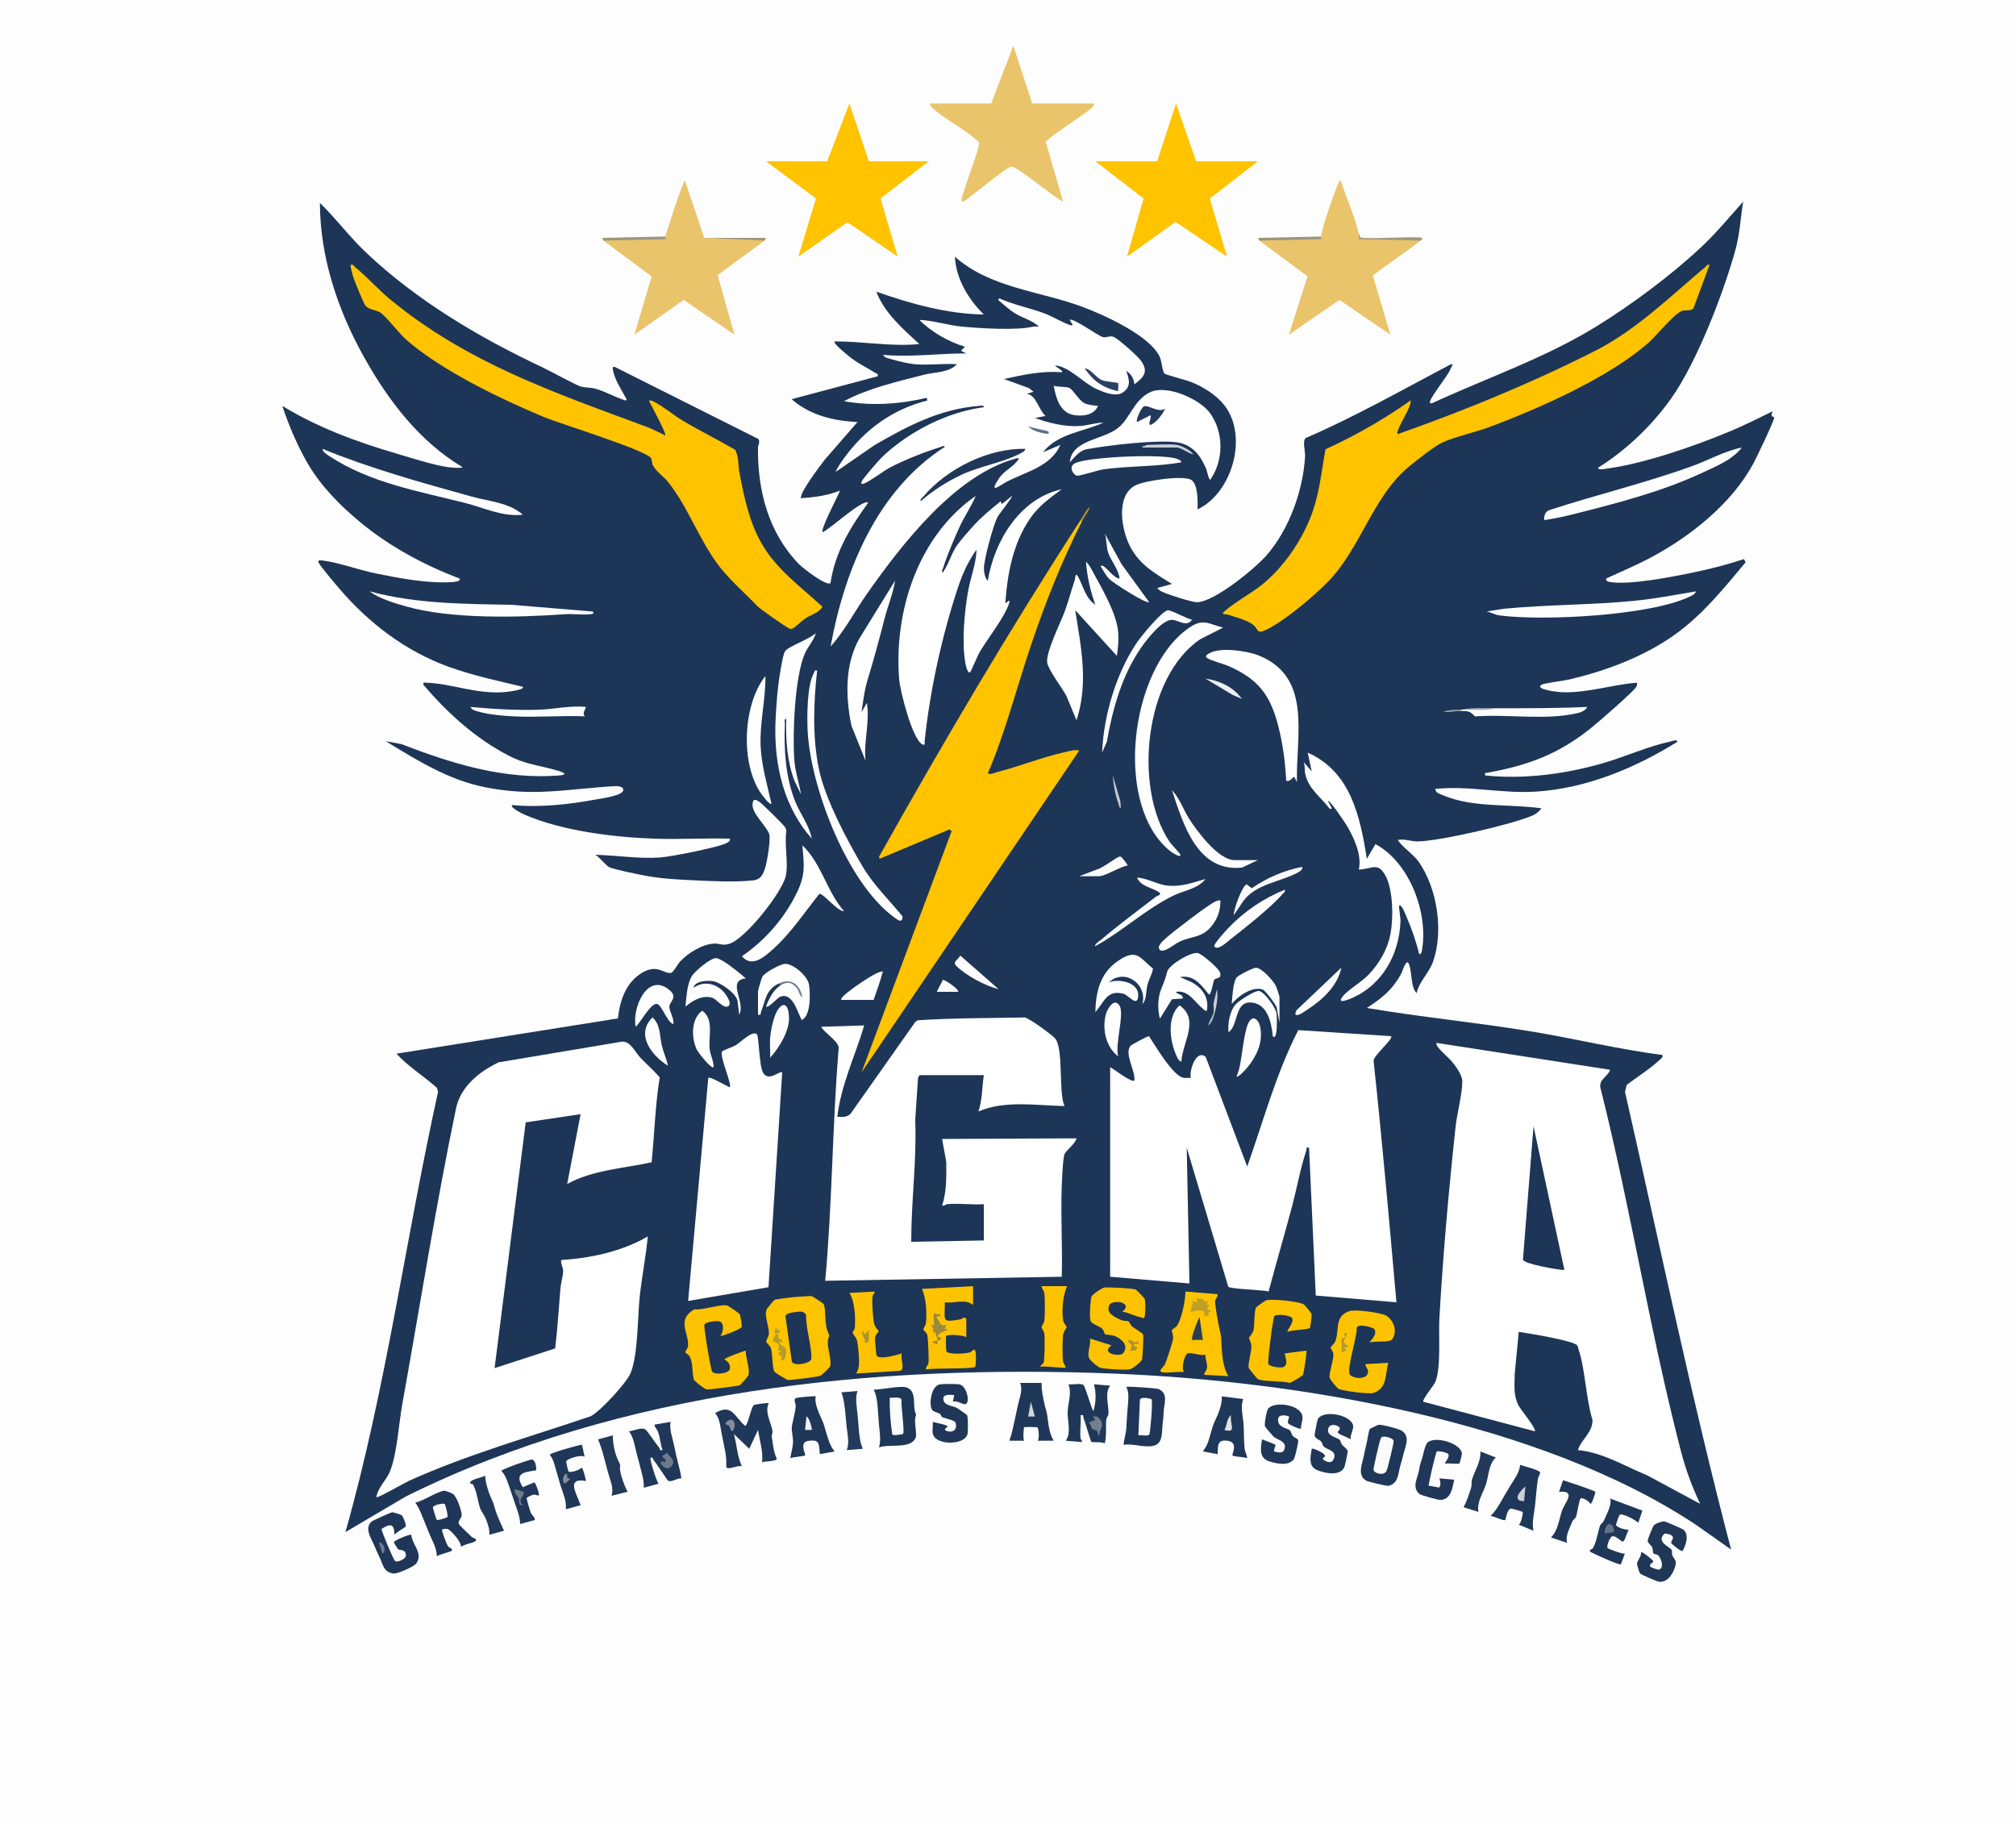 <?xml version="1.0" encoding="UTF-8"?>
<svg data-bbox="0 0 3000 2714" viewBox="0 0 3000 2714" xmlns="http://www.w3.org/2000/svg" data-type="ugc">
    <g>
        <path fill="#fdfdfd" d="M3000 0v2714H0V0z"/>
        <path d="M2378.02 696.03c.56 4.07 9.76 1.77 12.43 1.42 55.42-7.27 129.5-32.99 181.49-54.51 22.54-9.33 44.21-20.21 66.06-30.92-4.82 9.04 1.93 7.84 2.15 9.16.64 3.89-26.71 60.83-31.1 68.87-32.94 60.51-94.7 109.26-155 141-20.93 11.02-42.64 19.99-64.04 29.98-.69 3.05 2.37 4.49 5.01 4.96 29.67 5.29 95.99-8.02 127.37-14.6 24.56-5.15 48.89-11.41 72.68-19.36l2.64 4.67c-32.68 39.13-65.01 79.36-107.07 108.93-45.38 31.91-100.75 52.6-154.61 65.39-7.8 1.85-38.56 5.7-42.05 7.95-11.13 7.17 25.04 10.9 28.95 11.11 37.04 1.97 76.45-11.41 113.07-14.07.27 2.22.07 3.96-.99 5.99-3.61 6.87-58.14 54.03-68.05 61.95-48.53 38.79-93.09 54.96-153.91 66.12-3.28.6-3.46-1.33-3.04 3.92 57.83 6.06 119.12-2.02 174.89-18.1 33.92-9.78 66.69-25 101.43-32.57 2.14-.47 9.7-3.53 9.67.66-63.04 39.22-135.75 69.44-210.9 74.11-50.01 3.11-99.42-9.22-149.07-4.07-.5 5.78 7.24 7.71 11.48 9.51 45.34 19.18 98.83 12.38 146.51 19.48-4.18 4.66-7.48 8.02-13.4 10.6-30.59 13.31-139.07 38.34-171.59 38.58-8.57.06-19.44-4.28-29-2.15 7.83 11.72 22.99 20.99 30.87 32.11 27.83 39.23 37.75 104.03 21.5 149.25-6.02 16.75-20.47 29.21-24.4 46.62-9.54-10.61-6.09-30.8-11.48-43.5-3.93-9.26-9.45 11.21-11.74 15.26-13.78 24.39-27.79 35.05-50.75 50.23 80.43 13.65 161.91 21.47 242.42 34.6 66.08 10.78 131.13 26.88 197.58 35.43.67 3.92-2.62 5.69-5.05 7.93-14.68 13.53-32.55 24.45-48.33 36.63l-2.51 10.15c51.7 227.3 98.81 455.81 157.89 681.25l-52.18-36.8c-232.36-154.15-591.68-214.3-866.91-225.09-354.93-13.92-731.37 23.38-1052.96 182.87l-89.95 53.03c60.83-214.89 89.7-437.41 137.9-655.28l-1.75-5.83c-19.49-17.55-42.64-31.41-60.16-50.85l329.55-52.47c2.74-26.77 12.02-54.12 36.64-68.36 22.66-13.1 32.8 2.99 42.44.55 3.54-.9 9.8-12.94 13.33-16.78 11.85-12.87 33.59-26.22 51.27-26.74 8.26-.25 11.52 3.6 22.22.22 24.08-7.6 78.08-76.3 83.69-100.29 4.49-19.2-2.15-46.91.96-67.24.26-2.42-.87-4.05-2-6.01-2.1-3.66-33.9-34.92-38.24-37.75-5.97-3.9-9.49-4.92-10.05 3.86-.87 13.55 19.98 31.48 24.62 43.56 2.89 7.52-2.76 40.24-5.4 49.49-2.91 10.19-6.38 18.66-17.99 20.01-26.3 3.06-63.34 1.2-89.96-.13-25.39-1.27-45.81-2.18-71.15-6.85-9.03-1.66-47.89-9.59-53.41-12.59-4.9-2.66-14.45-14.77-20.52-18.46 32.26.9 64.61 6.26 96.98 3.96 14.93-1.06 89.95-15.49 99.74-22.26 2.37-1.64 3.98-2.34 3.27-5.71-36.93-1.01-74.14 1.29-111.07.07-60.8-2-137.98-11.42-194.27-35.73-2.14-.92-22.61-10.9-18.63-14.34 41.57 3.96 85.38-.93 126.41-8.59 6.85-1.28 40.32-5.57 39.08-14.44-.77-5.48-10.2-5.24-14.45-4.99-70.8 4.17-118.17 16.05-191.5 1.46-54.18-10.77-101.2-40.18-147.54-68.46l23.59 4.41c74.89 29.03 151.74 52.81 233.49 46.69 12.23-.92 10.8-3.54.55-6.73-27.48-8.55-47.59-8.81-74.98-23.02-49.22-25.53-91.04-63.45-126.64-105.37-.83-4.35 1.93-3.06 4.93-2.95 37.52 1.35 72.35 16.77 114.13 14.06 2.7-.18 32.69-3.2 28.91-8.06-37.23-8.83-74.99-16.89-111.03-29.99-63.67-23.15-118.22-64.91-161.99-116.01-5.41-6.31-28.98-33.96-30.95-39.06-1.7-4.42 4.14-3.03 6.72-2.72 23.26 2.84 54.1 14.18 78.84 19.17 35.48 7.15 79.5 15.65 115.43 12.6 1.56-.13 11.01-1.08 8.97-4.99-52.79-20.24-103.18-47.05-146.93-83.08-30.37-25-59.59-54.42-79.39-88.61-15.48-26.73-27.82-56.1-37.64-85.34 52.57 32.25 110.93 53.63 169.99 70.99 22.64 6.66 53.21 16.6 75.89 20.11 2.9.45 22.02 2.35 22.12-.1-64.11-38.25-110.45-99.28-146.37-163.66-39.14-70.16-65.33-148.07-65.64-229.34 24.2 23.47 44.39 50.86 68.93 74.05 75.3 71.17 168.27 126.43 261.7 170.3 11.65 5.47 50.13 26.62 57.25 28.75 6.46 1.93 14.59 1.36 22.52 3.48 14.31 3.83 29.92 13.18 44.6 17.4 2.75-1.14.23-3.76-.63-5.37-6.25-11.76-14.16-23.32-17.51-36.49-.68-2.69-2.95-9.54 2.06-8.07l213.1 106.97c3.81 3.65-.1 8.86-.14 13.91-.56 63.41 15.79 125.93 60.8 172.38 5.73 5.92 40.51 33.18 47.13 28.54 6.89-46.44 29.3-82.71 56.17-119.82-8.1-6.08-57.21 39.71-67.98 43.98-3.29-4.37 22.84-53.59 25.98-61.98-17.79 7.11-36.83 10.07-55.97 11.05-2.69.14-2.81 2.15-2.05-2.08 1.98-11.05 27.2-44.27 35.23-54.78l48.8-56.2c-35.39-1.61-70.93-10.07-98-33.99l128-34.04c1-4.69-.65-3.21-2.58-4.46-13.88-9.02-26.48-14.17-40.37-25.57-2.51-2.06-24.09-19.23-21.05-21.93 41.99-.14 84.27 8.15 125.99 3.97-24.46-22.45-51.79-46.14-63.99-77.97 50.58 17.84 106.01 33.33 159.99 33.97-22.87-22.35-41.52-53.35-43.01-85.97 51.87 46.17 125.64 51.08 188.04 73.96 31.93 11.71 104.51 44.11 117.37 76.63 2.34 5.92 3.46 20.38 6.57 23.43 1.7 1.66 32.75 9.7 39.56 12.44 17.95 7.24 37.37 19.14 49.42 34.58 35.94 46.04 11.79 130.5-39.93 154.95.36-10.76.97-37.33-9.22-43.8-11.75-7.45-69.72.95-83.43 8.17-29.9 15.73-20.39 67.69-6.99 92.25 14.64 26.82 36.68 38.76 61.58 54.38l-21.95 5.99c2.58 3.43 5.64 4.89 9.43 6.57 8.08 3.57 42.03 14.59 49.56 14.6 25.48.03 86.84-50.28 104.03-70.13 33.49-38.67 54.15-96.26 57.02-147.15.42-7.4-4.21-22.67.84-26.99 74.28-32.13 144.61-72.25 216.15-109.85l2.95.96c-2.6 3.03-3.69 6.95-5.64 10.36-5.79 10.13-25.93 35.85-28.32 43.69-.89 2.92.24 3.4 2.98 2.99 81.13-37.54 167.77-67.01 244.04-113.99 52-32.04 109.19-74.55 154.01-115.99 23.51-21.74 43.69-46.22 64.93-70.05-3.93 23.84-5.03 48.17-11.46 71.52-17.79 64.59-57.68 168.14-96.08 221.92-28.76 40.28-66.49 76.47-108.43 102.58Z" fill="#1d3557"/>
        <path d="M1536 154h92c.65 3.94-2.61 5.69-5.06 7.94-9.28 8.52-65.04 43.75-66.68 49.47l25.72 88.59c-12.19-5.26-69.03-52.86-76.88-52.1-8.42.81-67.66 51.91-72.1 52.06-3.43.12-1.82-3.8-1.53-5.43 2.32-12.78 27.58-76.84 25.45-82.62-19.39-19.08-48-32.31-67.87-49.96-2.47-2.19-5.67-4.1-5.05-7.95h91l32.98-86z" fill="#e9c46b"/>
        <path d="m1048 354 88.74 1.98L1138 358l-70.13 51.38 25.11 88.64-75.62-51.7L944.01 498l25.72-86.61-71.74-53.38.3-2.02 90.15-1.92c-3.18.06-2.67-.63 1.54-2.06 9.07-28.13 17.45-56.7 29-83.96l29 85.96Z" fill="#e9c46b"/>
        <path d="m2022 348 1.38 5.38c29.39 2.28 59.17 3.04 89.32 2.27l1.29 2.35c-23.12 17.85-47.68 34.24-71.05 51.91l26.03 88.11-75.66-51.68-75.31 51.65 27.73-86.79-71.74-53.2.11-2.02 90.01-1.94c-2.71.3-2.08-.38 1.88-2.04 1.04-13.21 18.9-63.79 25.02-77.98 1-2.31 1.88-4.46 3.99-6.01 8.1 26.47 21.03 52.91 26.99 79.99Z" fill="#e9c46b"/>
        <path fill="#ffc300" d="M1780 240h92l-71.71 55.45 25.7 86.54-76.69-51.77-72.28 51.8 24.72-86.61L1630 240h92l28.02-86z"/>
        <path fill="#ffc300" d="m1382 240-71.74 55.38 25.72 86.62-74.98-51.34-72.98 51.34 26.13-86.69L1140 240h91l32.98-86 29.02 86z"/>
        <path d="M1144 2088.02c-6.52 13.23 3.68 29.55 5.57 41.44.48 3.01-1.52 5.95-1.03 8.98 1.79 10.96 2.54 22.71 7.47 32.5-.73 3.98-17.79 3.46-22.01 5.04 1.82-15.81-3.56-32.29-6.03-47.97l-13 27.98-22.96-21.98c4.75 15.87 4.69 32.96 11.98 47.98-6.31-2.18-23.41 7.73-23.2-.15.3-11.22-.55-17.4-2.95-28.66-1.54-7.2-2.58-12.63-3.98-19.85-1.94-10-2.81-23.02-9.82-30.34 25.53-15.16 28.61 5.56 44.93 18.99 3.98-.95 8.83-28.36 12.96-31.06 1.41-.92 21.17-3.56 22.07-2.91Z" fill="#1f3758"/>
        <path d="M997.99 2116.01c-2.23 10.08 2.21 22.12 4.5 32.48 1.39 6.31 2.53 11.73 3.89 17.94 2.44 11.17 6.04 22.2 7.62 33.56-5.3-.76-15.24 6.21-19.62 3.65-1.58-.92-16.91-25.06-21.17-29.88-.76-.87-2.2-7.28-5.2-3.74-1.29 1.53 8.68 34.03 11.99 37.96l-21.98 6.02c.58-11.27-3.17-22.24-5.88-33.12-1.45-5.81-3.08-11.69-4.57-17.26-3.05-11.42-4.42-24.03-11.56-33.59 6.76-.69 17.86-6.16 24-3.08 2.75 1.38 16.7 22.59 20.79 27.3 1.69 1.95.02 5.06 5.2 3.73-3.26-8.41-3.57-17.99-6.51-26.47-1.62-4.66-5.25-6.9-5.48-11.5z" fill="#1f3758"/>
        <path d="M1608 2141c.1.86 2.74 2.75 1.99 4.99l-23.99-2.01c8.46-11.54 2.35-29.53 2.76-42.63.43-13.75 6.48-27.62 1.24-41.33 5.46.93 17.99-1.82 22.08.9 2.99 1.99 11.42 33.64 14.92 39.1 4.14-12.69 4.29-26.99 1.01-40.01l23.99 2.01c-8.94 11.96-1.36 30.54-2.59 42.73-.26 2.54-3.11 5.2-3.31 8.37-.76 11.66.67 23.32-2.11 34.89-3.9-2.69-18.7-1.25-19.8-2.2-1.42-1.21-9.47-29.88-11.68-35.41-1.22-3.06 1.17-5.38-4.51-4.4.93 11.17-1.27 24.07 0 35" fill="#1f3758"/>
        <path d="M707.98 2290.04c.67.79.8 2.84-1.3 3.95-5.45 2.9-15.05 3.78-20.67 8.01.53-7.57-13.29-22.66-18.98-26.19-2.02-1.26-8.68-.18-9.05.2-1.44 1.49 6.68 21.66 8.4 24.68 1.48 2.6 8.69 4.07 5.61 7.29-1.14 1.2-18.79 5.34-21.98 8.03.2-11.8-6.72-22.97-11.17-33.83-1.95-4.77-3.79-9.43-5.74-14.08-4.56-10.88-8.23-22.34-15.1-32.06 11.9-2.18 32.63-16.66 43.33-17.57 1.68-.14 11.07 3.55 12.58 4.63 6.05 4.33 12.43 23.46 13.13 30.71.51 5.31-6.39 9.62-4.15 14.14 1.24 2.51 15.64 15.91 19.06 19.18 2.12 2.03 5.81 2.66 6.02 2.91Z" fill="#1f3658"/>
        <path d="M1672.01 2149.99c.6-8.19 3.69-16.76 4.07-24.91.47-10.23 1.14-18.73 1.83-28.19.75-10.29 3.12-24.59-1.91-32.87 1.95-1.41 45.73 2 47.96 3.02 14.94 6.81 8.49 20.73 7.85 31.97-.52 9.21-.64 11.43-1.71 20.12-1.58 12.82 1.28 29.95-15.21 32.76-13.68 2.33-28.85-3.9-42.88-1.89Z" fill="#1f3658"/>
        <path d="M1308.02 2154c3.41-11.37.78-23.16-.11-34.89-.65-8.52-1.24-16.97-1.93-26.09-.6-7.97-2.07-18.22-5.97-25 11.24.23 41.22-6.71 49.97-2.97 15.64 6.68 6.61 28.04 13.4 40.21-4.39 8.8 1.75 27.73-.8 34.14-7.07 17.75-39.86 8.88-54.55 14.6Z" fill="#1e3658"/>
        <path d="M2038.51 2126.51c.45-.56 11.75-5.96 12.99-6.17 4.45-.77 30.28 6.06 34.41 8.76 13.35 8.76 5.15 23.89 2.22 36.21-1.73 7.28-2.34 8.81-4.27 15.56-3.41 11.94-2.69 27.04-17.8 30.24-2.57.54-30.12-6.06-32.67-7.48-14.31-7.97-6.22-25.34-3.89-37.15 1.53-7.76 1.93-9.91 4.01-17.98 1.19-4.63 3.27-19.84 5.01-21.99Z" fill="#1f3758"/>
        <path d="M603.72 2271.69c-.71 1.21-14.83 9.16-16.73 12.3-.13-17.01-6.52-16.99-19.15-8.71-.6 2.86 17.92 46.45 20.13 47.84 3.91 2.47 15.92-3.39 16.03-8.03.24-10-8.68-7.63-11.56-9.52-.52-.34-6.41-9.96-6.4-10.58.02-2.4 24.23-12.51 25.95-11 1.56 15.61 18.02 27.29 7.58 42.58-3.26 4.78-28.01 15.82-34.02 15.08-14.91-1.85-15.6-13.69-21.15-25.05-3.28-6.73-4.55-9.81-7.39-16.61-4.31-10.28-15.73-26.15-3.58-36.09 1.27-1.04 28.24-13.23 29.87-13.39 1.95-.19 13.28 3.38 14.66 4.53 1.87 1.56 7.03 14.48 5.75 16.65Z" fill="#1f3658"/>
        <path d="M2505.45 2276.56c8.48 8.32 3.27 22.64-1.48 31.43-2.12 1.47-15.96-9.45-17.1-11.99-1.19-2.68 11.33-11.6-9.63-13.9-13.9 12.44 7.63 19.61 10.29 24.36 1.19 2.12 0 5.69.97 7.96 2.7 6.32 7 7.01 4.63 15.61-3.11 11.25-10.7 24.77-23.88 23.92-3.34-.21-27.24-10.7-28.72-12.48-.96-1.15-4.63-12.39-4.52-14.31.3-5.28 6.93-10.84 6.01-17.16 1.53-1.46 17.2 10.91 17.97 13.03 1.22 3.39-7.26 3.5-3.82 8.78.36.55 10.86 4.62 12.6 4.09 8.16-2.51 3.18-17.21-1.32-21.35-1.98-1.82-6.1-1.61-7.05-2.94-1.09-1.54-.4-6.19-1.89-9.08-1.77-3.45-6.17-5.7-6.57-9.6-.23-2.2 7.57-21.13 9.11-22.88 2.55-2.91 12-6.24 15.83-5.99 1.56.1 27.46 11.41 28.57 12.5" fill="#203758"/>
        <path d="M2009.98 2142c-4.15-3.2-16.44-6.47-19.03-9.98-1.75-2.37 6.39-5.42 1.01-8.98-5.91-3.9-14.5-4.04-15.69 4.45-1.36 9.66 13.34 11.65 17.15 15.07 1.64 1.48 1.9 5.21 3.64 7.33 2.15 2.62 8 6.96 8.46 9.33.29 1.46-4 22.19-5.02 24.28-6.72 13.83-29.8 8.96-40.99 3.97-13.16-5.86-9.2-20.31-7.51-31.49 1.66-1.6 20.63 7.04 19.72 10.68s-6.74 3.37-.36 6.95c7.02 3.93 12.22 3.22 14.23-5.14 2.32-9.65-10.26-10.95-15.49-15.59-2.27-2.01-2.12-5.56-4.22-7.78-2.52-2.67-8.56-4.18-9.56-8.5-.38-1.63 3.73-22.68 4.72-24.56 7.67-14.54 49.13-6.97 52.55 9.42 1.13 5.38-4.86 14.23-3.62 20.53Z" fill="#203758"/>
        <path d="m2281.98 2278-21.94-8.99c3.53-1.55 6.77-17.67 5.89-18.88-.55-.76-17.1-5.6-18.02-5.17-5.87 2.75-7.23 16.4-7.94 17.04-2.06 1.88-18.06-6.1-21.97-6.02 6.33-5.85 11.25-13.71 15.6-21.37 4.74-8.35 8.94-15.38 13.29-22.66 5.78-9.66 14.58-20.79 15.12-31.95 5.05 1.78 28.93 7.61 29.83 11.17-.24 3.68-2.87 6.72-3.39 10.3-1.94 13.45-2.87 27.22-4.26 39.74-1.36 12.23-4.92 24.68-2.21 36.79" fill="#1f3758"/>
        <path d="M1214 2078.02c-2.81 9.82 5.15 25.72 9.41 35.49 3.44 7.89 2.85 8.22 5.48 16.6 3.25 10.37 6 21.57 13.1 29.86l-21.98 4.02c-1.52-15.18.2-22.11-16.87-19.78-15.09 2.06-3.42 19.93-5.13 21.77-.82.87-18.6 2.51-22 4 1.18-7.45 3.66-15.37 4.06-22.9s-2.18-16.87-1.86-22.2c.4-6.72 5.24-22.43 5.89-31.99.32-4.71-4.53-10.91 1.21-12.61 2.46-.73 27.55-3.15 28.7-2.28Z" fill="#1f3758"/>
        <path d="m1418.01 2085.99 1.98-9.98c-7.19-.27-18.86-2.07-15.69 8.62 2.11 7.12 14.69 7.8 19.56 10.52 1.48.82 14.69 10.03 15.18 10.82 1.67 2.73 1.65 24.95.56 28.62-4.88 16.37-46.31 16.37-51.18 0-1.61-5.41.21-12.83-.4-18.58 3.75 1.23 21.95 4.13 21.95 6.99 0 .83-3.91 3.14-3.94 4-.1 3.92 20.52 8.08 16.06-9.67-.98-3.89-17.22-6.89-20.06-8.44-1.42-.77-1.79-3.91-3.49-4.95-3.03-1.85-9.92-3.21-11.56-5.92-4.94-8.14-1.39-34.09 10.43-37.61 3.83-1.14 27.3-1.12 31.18 0 10.65 3.09 16.05 29.95 6.81 29.3-4.32-.3-11.31-5.81-17.39-3.72" fill="#1f3658"/>
        <path d="M1935.99 2126.01c-1.59 1.55-17.82-5.89-19.14-8-1.65-2.65 2.31-8.84 1.16-10s-16.32-5.15-16.21 5c.13 11.6 13.48 12.01 17.69 15.49 1.37 1.14 2.21 5.9 4.43 8.56 1.97 2.37 7.02 3.35 7.85 6.23.73 2.53-4.7 26.49-6.7 28.78-8.46 9.71-23.91 6.22-35.18 3.02-16.86-4.78-13.96-19.29-11.89-33.09 2.99 1.04 19.33 7.22 19.97 8.09.83 1.1-2.89 7.31-1.99 9.9 7.74 2.16 15.53 3.57 16.04-7.19.39-8.25-11.85-10.57-16.9-14.94-1.22-1.06-12.54-14.36-12.82-15.32-1.06-3.73 2.5-23.89 5.11-26.65 10.41-11.01 47.55-5.48 50.58 11.19 1.18 6.46-2.27 12.57-2.02 18.93Z" fill="#1f3758"/>
        <path d="M1850.02 2082.02c-4.45 11.79-.46 24.47.44 36.54.86 11.57.35 24.47 1.54 36.44.57 5.76 3.35 9.58 3.99 14.99-3.77-1.71-20.82-2.38-22-4.02-1.35-1.87 9.76-19.31-7.14-21.85-15.45-2.33-14.65 7.11-14.86 19.87l-21.98-4.02c2.09-3.59 4.79-6.63 6.38-10.6 4.92-12.29 6.49-24.31 11.56-34.85 4.93-10.26 11.4-25.53 10.06-36.52l32.02 4.01Z" fill="#1f3758"/>
        <path d="M1550.01 2057.99c-.32 11 2.24 21.86 4.5 32.5 1.45 6.81 2.65 7.47 3.95 16.48 1.81 12.53 2.72 26.2 9.54 37.01h-24c3.2-3.13 1.54-18.27-.21-19.76-.75-.64-19.08-.91-19.76-.2s-2.03 17.2-.03 19.96h-21.98c4.05-11.16 6.2-22.8 8.78-34.38 1.35-6.02 2.55-12.03 3.82-18.01 2.24-10.63 7.93-23.23 3.39-33.57l32.01-.03Z" fill="#1f3758"/>
        <path d="M2171.8 2177.8c-1.63 1.42-17.79-.58-21.8.18-.62-.45 8-9.98 5.18-14.05-1.7-2.45-15.22-5.34-17.04-3.78-1.98 1.69-11.33 44.24-12.29 50.65l15.89 2.96c2.77-4.82 1.7-8.76.26-13.75l22 2c-2.7 12.71-4.67 29.76-20.95 30.05-3.4.06-28.33-6.86-30.51-8.63-12.09-9.78-3.12-23.65-.93-35.01 1.83-9.51.63-6.26 3.95-15.87 2.21-6.39 4.54-21.34 8.49-25.5 10.13-10.66 49.95.08 51.43 16.25.1 1.06-3.12 14-3.68 14.49Z" fill="#203759"/>
        <path d="m2444.01 2248.02-6.03 17.97c-4.34-3.89-23.27-14.5-27.72-11.73-.71.44-6.14 14.57-5.38 15.82 5.52 4.68 12.32 5.65 19.11 6.91-3.48 2.78-5.28 16.2-9.02 17.03-2.65.58-10.07-9.12-15.76-7.74-3.41.82-8.94 14.27-6.94 17.48.72 1.16 22.11 9.17 25.74 8.27l-6.02 15.98c-1.88 1.65-40.47-15.56-45.97-19.03-.94-4.22 2.76-2.05 4.6-5.44 5.85-10.84 7.12-24.2 10.57-33.59.72-1.95 4.58-4.46 5.94-7.83 3.79-9.41 12-22.81 8.87-32.09l48.01 18Z" fill="#1f3758"/>
        <path d="m865.99 2150 4 18c-4.81-4.17-27.01 3.16-27.54 6.94-.11.77 3.04 14.49 3.6 15.03 2 1.94 16.86-1.93 18.96-5.93 2.82.03 6.29 16.41 6.98 19.95-30.71-5.61-13.37 19.59-7.99 35.98l-21.99 6.02c1.37-12.82-4.67-24.52-8.2-36.4-1.98-6.66-4.48-15.29-6.82-23.58-1.99-7.03-4.11-15.61-8.94-21.02.02-2.52 41.9-14.48 47.95-15Z" fill="#203759"/>
        <path d="M798.01 2188c-18.3 2.93-33.17 4.03-20.09 25.17l17.09-7.13c1.95.12 6.62 14.21 7 16.96.78 5.52-3.64.35-8.49 1.3-1.6.31-9.44 3.8-9.68 4.98-.4 1.9 4.8 18.97 6.02 21.86 1.88 4.48 6.19 6.11 6.14 10.83l-21.99 6.03c-.02-10.57-4.48-21.12-7.89-31.13-2.34-6.86-4.61-14.02-7.08-20.92-3.25-9.09-6.22-20.5-13.01-26.96 0-2.42 42.14-17.04 45.1-16.98 5.91.13 6.96 11.3 6.87 15.97Z" fill="#203759"/>
        <path d="M2373.97 2220.1c.57.78-4.91 17.92-6.97 17.87-1.94-3.12-12.2-10.42-14.97-7.96-1.95 1.73-5.26 22.97-6.49 26.53-1.12 3.24-4.72 4.9-5.94 8.06-3.77 9.76-10.58 21.31-7.59 31.4l-23.99-8.01c10.9-10.94 11.84-26.97 16.58-40.39 4.01-11.36 21.94-29.92-4.59-27.6l5.92-17.14c6.2 1.84 46.53 15.19 48.05 17.24Z" fill="#203759"/>
        <path d="m2199.99 2249.99-22.02-7.02c4.78-9.15 8.1-19.04 11.14-28.86 1.28-4.12.26-8.64 1.44-12.56 3.91-12.98 13.31-26.12 12.43-41.53l22.99 8.98c-10.64 9.53-10.62 27.01-14.55 39.42-4.21 13.3-13.94 26.02-11.43 41.57" fill="#22395a"/>
        <path d="M920.8 2175.3c3.9 7.72.77 4.76 1.99 12.73 1.47 9.65 6.48 23.5 11.21 31.95l-23.99 6.01c3.82-11.09-2.02-22.87-5.01-33.99-1.93-7.19-3.86-14.61-5.89-22.11-2.57-9.51-5.2-18.83-9.11-27.87l21.98-6.01c0 12.97 2.91 27.6 8.82 39.3Z" fill="#22395a"/>
        <path d="m750 2277.97-21.99 6.03c1.04-7.72-1.61-13.99-3.99-21.02s-7.95-13.84-9.55-18.45c-3.43-9.92-4.62-23.41-9.87-34.07-1.61-3.27-4.43-2.29-4.56-2.51-3.76-5.99 18.49-9.29 21.94-11.95.35 9.73 4.06 22.04 7.91 31.1 4.21 9.91 3.53 6.61 6.48 17.34 3.17 11.54 8.88 22.62 13.63 33.53" fill="#213859"/>
        <path d="M1275.99 2070.01c-3.63 11.36-1.09 23.27.11 34.87.72 7 1.12 12.65 1.7 20.12.81 10.54 1.92 21.51 6.19 30.99l-23.99 1.99c4.37-11.04 1.06-23.34-.15-34.82-.64-6.11-1.01-11.98-1.67-18.17-1.19-11.23-2.19-22.54-6.17-32.98z" fill="#233a5a"/>
        <path d="M2022 348c2.42 2.45.46 5.58 4.87 6.16 12.74 1.7 85.79-3.11 89.12-.15.88 3.47-.42 2.77-1.99 3.99l-92.01-1.99c-.36-2.5.51-5.74.01-8.01" fill="#9f9884"/>
        <path d="M990 352c-.39 1.22 1.19 4.07-1.17 4.08L898 358l-1.99-3.99z" fill="#9b9582"/>
        <path d="M1966 352c-.1 1.32.13 2.68.01 4l-92.01 2-1.99-3.99z" fill="#9b9481"/>
        <path fill="#9c9582" d="m1048 354 91.99.01L1138 358z"/>
        <path d="M2395.99 1592.01c-4.23 12.04-19.1 14.23-13.47 30.49 44.33 177.19 72.72 358.74 118.45 535.53 7.42 28.7 16.45 53.17 29.03 79.95l-78.64-42.34c-33.59-13.73-66.48-34.33-103.35-37.65 4.96-15.81 22.15-26.1 21.78-44.78-9.97-32.65-10.44-73.51-20.74-105.27-.63-1.95-.86-4.17-2.14-5.86-5.34-7.07-73.71-18.17-86.87-20.04l-6.03 62.98c.01 17.37-2.29 30.35 5.61 46.35 2.96 5.98 27.49 35.44 24.36 38.62l-165.98-44c-2.45-2.24 15.74-24.53 17.77-29.21 8.96-20.68 4.79-69.5 6.14-93.86 5.21-94.11 14.03-192.14 24.11-285.89 2.12-19.76 10.23-49.93 9.99-68.05-.13-10-10.67-23.51-16.99-31-3.24-3.84-25.13-21.99-21.01-25.97z" fill="#ffffff"/>
        <path d="M969.62 1729.62c-41.24 9.11-88.64 11.63-125.6 32.38l19.97-103.99-81.71 12.26-46.27 365.72 90.16-29.31c3.51-29.78 5.31-59.77 7.85-89.66.65-7.65 4.06-18.93 3.97-26.01-.06-4.87-5.16-14.25-2.08-16.07 43.58-2.49 90.3-12.92 128.07-34.94-2.86 29.8-8.69 59.26-11.96 89.02s-2.4 87.22-13.62 114.38c-5.92 14.32-45.61 57.61-59.68 64.32-89.39 30.28-184.04 57.09-270.06 95.94-6.26 2.83-46.69 26.25-48.64 24.34 2.28-14.45 14.82-24.81 20.37-38.61 10.61-26.37 12.93-70.27 18.25-99.75 26.26-145.52 49.87-295.71 79.96-440.04 6.83-32.77 34.34-54.55 63.33-68.67l183.41-30.77c12.98-1 19.64 15.4 27.65 23.89 9.38 9.95 19.96 18.8 28.72 29.37-6.77 41.78-7.75 84.32-12.06 126.22Z" fill="#ffffff"/>
        <path d="M2069.99 1542.01c4.33 3.88-27.05 29.26-25.92 37.09 12.84 119.48 23.38 239.35 33.94 358.91l-119.99-10.03-10.03-219.97c-5.96-1.04-3.16 1.58-4.2 4.68-8.67 25.74-13.39 53.36-20.36 79.74-11.41 43.24-24.1 86.23-35.59 129.43-8.33-2.28-57.5-3.52-60.07-7.05l-61.79-206.8 4.03 202-118-10.02V1588c4.95 2.58 32.34 23.87 35.98 19.99 2.39-13.49-16.21-41.18-5.1-52.1 1.54-1.51 25.7-14.65 26.95-13.79 9.54 14.1 35.34 58.95 51.28 61.78 3.5.62 7.35-.03 10.89.13-2.62-10.64 8-43.2 22.17-31.17l61.8 163.15c24.18-68.02 42.92-138.6 76-203.01l138.02 9.03Z" fill="#ffffff"/>
        <path d="M1409 1792c-1.42.15-4.04 3.16-6.99 1.99 6.8-21.18 6.32-43.03 6.09-65.08l-6.15-33.96 200.06-.93c-2.39 8.7-14.34 16.64-17.75 23.23-2.63 5.08-4.01 40.51-4.33 49.67-1.57 44.24 1.33 88.84.09 133.09l-352 5.98c10.58-115.15 10.5-231.64 20.09-347.1-1.44-10.45-20.71-21.09-26.09-30.87l63.99-2.01c-13.36 45.34-34.59 88.37-39.98 135.98 7.25.26 14.81 1.03 20-4.98l95.92-136.08 3.45-2.55c52.9-3.58 106.36-3.17 159.5-4.24 6.7 1.05 39.94 25.43 44.98 31.02 13.22 14.67 4.91 79.68 14.14 100.84-41.96-.87-88.61-8.95-127.98 8 5.86-17.57 5.21-35.89 7.99-53.99h-95c-1.12 0-3.07 3.36-3.01 4.99l-4.08 61.92c2.35 60.55-6.04 120.69-5.93 181.09l108.01-2.01v-54c-17.65 1.32-37.66-1.79-55 0Z" fill="#ffffff"/>
        <path d="M1361 542c-8.66-.76-24.37-4.41-32.98-7.02-4.5-1.36-11.78-2.33-14.02-6.96 41.44 3.92 82.54-2.21 123.99-2.04l-7.98-4 5.98-5.95c-24.12-7.23-50.1-21.98-67.99-40 21.16.91 41.81 7.85 63.03 9.95 26.55 2.63 82.25 6.01 106.09.14 2.7-.67 6.04.09 8.89-.13-10.11-9.63-24.6-12.59-36.62-20.36-6.35-4.1-14.39-10.82-20.02-15.98-1.54-1.41-5.85-3.13-2.37-5.63 21.24 9.46 44.34 14.03 66.09 21.91 12.8 4.64 28.89 14.56 39.96 18.05 1.31.41 3.37.41 2.95-.96l-3.99-6.99c4.58-3.61 42.73 24.34 49.47 25.67 6.04 1.19 9.78-2.8 15.94-.23 7.16 2.98 35.8 28.69 40.6 35.53 11.59 16.52 3.88 24.48-10 35.01-.5-8.01-5-16.02-12-20 4.27 12.72 7.72 22.88-5.02 31.99-10.26 7.34-29.36-.46-40.35-5.64-18.52-8.73-38.4-31.21-57.82-34.22-9.58-1.49 11.78 7.42 7.15 9.86-29.76-2.4-57.26 3.79-85.98 10.03l37.38 13.58 6.59 5.41-9.98 2.97c14.44 2.17 17.38 23.96 27.98 33.03l-15.97 2.96c21.68 7.59 43.69 13.39 66.96 12 11.5-.69 23.42-5.12 35.02-4.98-30.61 13.82-67.64 15.98-89.98 44.02l25.98-11c-14.45 32.45-50.89 39.75-80.02 54.95-9.72 5.07-27.26 19.53-12.02-4.02 9.13-14.11 21.43-16.79 30.04-29.96.44-1.39-1.57-1.3-2.94-.95-90.84 23.49-171.16 128.06-222.68 201.33-18.27 25.99-33.26 55.22-54.35 78.63 20.72-113.66 69.25-232.52 169.97-297.01-1.38-2.76-5.38.03-7.36.64-22.85 6.97-51.47 18.41-72.72 29.28-10.22 5.23-33.17 22.67-40.95 25.06-2.57.79-3.92-.42-2.94-2.94 1.93-4.96 24.76-31 29.9-36.11 12.69-12.62 30.99-26.3 46.25-35.75 31.92-19.76 68.5-34.14 105.82-39.19.5-3.43-4.75-2.13-6.95-1.96-58.14 4.52-106.28 29.81-155.65 58.37l-57.38 39.6c-1.27-1.3 10.56-18.24 12.33-20.65 31.56-43.03 71.47-71.84 123.66-85.36l-.96-3.94c-40.22 9.44-82.37 12.37-123.03 4.97 35.54-19.11 79.33-29.12 118.73-39.27 16.32-4.2 37.73-3.04 49.26-15.74-20.41-1.31-42.85 1.78-63 0Z" fill="#ffffff"/>
        <path d="M1610 776c-30.92 61.49-54.02 119.65-76.04 184.96-21.34 63.29-37.66 128.41-63.99 190.01 3.82 2.1 9.97-.95 14.01-1.99 33.11-8.56 65.35-21.62 98.76-29.24 7.15-1.63 16.3-4.76 23.25-2.75L1282.02 1596l134.03-358.99-2.81-2.81-104.25 43.78-.96-2.95c95.31-169.92 194.08-337.61 299.97-501.04 2.63-2.63 3.43-1.52 2 2Z" fill="#ffc300"/>
        <path d="m2544 394.02-24.02 64.96c-4.98 4.62-12.49 1.61-17.95 4.05-11.61 5.18-38.01 37.57-50 48-59.45 51.67-161.46 96.68-235.53 124.47-20.67 7.75-57.73 15.93-74.59 25.4-10.28 5.77-34.85 24.92-44.85 33.16-50.16 41.39-69.25 110.55-111.11 160.89-19.81 23.83-76.5 71.67-104.51 83.48-11.56 4.87-8.76-2.28-16.45-8.43-8.7-6.96-26.03-11.48-36.95-15.08-5.01-1.65-12.36.41-5.5-5.5 19.03-16.41 42.48-27.62 61.49-44.39 31.14-27.46 57.65-67.94 70.54-107.46 9.46-29 12.41-59.26 17.94-89.07a777 777 0 0 0 126.5-72.49c2.93 8.31-23.51 45.46-19 49.98 98.47-34.76 195.8-74.63 289.33-121.65 64.18-31.81 113.81-81.25 167.65-126.35 2.25-1.88 3.25-4.85 7-3.98Z" fill="#ffc300"/>
        <path d="M989.99 647.99c2.2-2.39-20.87-44.52-23.98-51-.43-1.35 1.66-1.38 2.95-.96 11.09 3.63 34.63 22.58 46.42 29.59 25.79 15.33 52.82 28.72 78.72 43.81 5.5 10.65 4.26 23.33 6.48 34.99 6.86 36.07 14.58 72.84 33.08 104.92 22.09 38.31 58.49 64.23 90.3 93.66-6.39 9.8-16.17 11.15-25 16.95-5.09 3.34-15.8 13.64-19 15.13-2.73 1.27-3.23.97-5.84-.05-4.7-1.85-43.3-29-47.11-33.02-17.64-18.62-38.92-36.91-54.94-57.06-30.71-38.64-47.73-90.36-78.11-127.89-6.2-7.65-17.44-15.39-22-24-2.18-4.1-1.48-7.71-3.02-10.98-5.39-11.49-137.42-52.13-160.27-61.73-64.6-27.14-152.5-69.2-204.68-115.32-10.16-8.98-30.03-34.92-38.05-39.95-6.75-4.23-16.26-3.56-21.98-10.02-2.63-2.96-16.13-36.11-18-42-.99-3.11-5.32-17.5-3.92-19.06 3.77-.87 4.74 2.14 6.99 3.99 17.65 14.48 34.07 33.2 52.05 47.95 115.24 94.59 243.93 138.34 380.87 189.13 9.78 3.63 18.68 8.55 28.07 12.91Z" fill="#ffc300"/>
        <path d="m1163.99 1596.01-20.4 319.56-119.6 20.44 30.02-332.02c2.65-2.57 26.99 12.32 31.97 14.01 3.46-4.74-14.54-43.55-11.8-52.73.73-2.09 15.76-7 20.42-9.67 6.97-3.99 24.26-22.06 31.54-16.75 3.55 2.59 3.22 48.42 9.8 58.22 8.77 13.06 24.71-4.62 28.06-1.06Z" fill="#ffffff"/>
        <path d="M1580 728.02c-18.87 14.09-34.63 24.98-48.05 44.93-24.72 36.75-33.02 81.49-35.93 125.05l4.99-3.99c1.51-.31 1.28 1.93.96 2.95-6.69 21.37-32.27 53.24-44.31 73.7-2.85 4.84-12.51 28.23-13.69 29.34-4.49 4.21-7.39-12.89-7.76-15.2-5.05-31.26-1.04-73.92 4.43-105.16 3.61-20.61 12.33-41.31 12.38-61.62-11.63 16.3-20.68 35.88-27.04 54.96-24.01 71.96-42.24 154.77-50.02 230.01-.21 2.08 1.28 6.77-2.91 5.01-15.29-6.43-33.65-80.16-35-97.01-8.08-101.44 28.35-213.68 113.95-272.97-6.91 16.18-17 30.61-24.33 46.65s-18.67 42.67-24.02 59.98c-.61 1.98-3.39 5.98-.64 7.36 9.17-12.96 12.64-29.05 22.14-41.86 5.49-7.41 17.4-21.15 23.84-28.16 12.36-13.44 25.93-24.5 40.03-35.97l1.98 3.99 15.01-11.97c1.35 1.34-19.57 27.35-21.64 31.34-6.49 12.51-19.86 62.2-20.2 75.96-.12 4.76 1.54 15.91 5.82 18.68 9.77-59.29 47.73-122.22 110.02-135.97Z" fill="#ffffff"/>
        <path d="m2034.03 1277.98 12.75-21.79c51.17 27.46 79.21 103.09 69.12 158.71-.43 2.39-1.1 4.74-3.88 5.1-4.72-18.67-11.39-38.31-19.08-55.93-.82-1.89-7.46-20-10.93-16.05-.76.87 2.27 17.66 2.06 23.08-1.92 49.79-27.45 95.8-74.73 115.25-7.6 3.13-20.22 7.26-10.47-4.47 7.63-9.19 27.91-20.88 38.16-31.84 15.63-16.71 27.75-37.17 32.09-59.91 4.5-23.61 4.16-65.44-7.36-86.87s-20.64-9.62-39.75-9.25c4.81-21.41-6.51-45.41-16.97-64.03-1.88-3.35-26.62-40.68-29.02-37.96l5.97 11.01-2.97.98c-12.68-17.26-31.47-29.4-36.55-51.46-1.36-5.89-.15-12.64-2.46-18.52l11.96 14-5.97-27.99c64.07 28.41 78.02 95.07 88.02 157.97Z" fill="#ffffff"/>
        <path d="M1592.02 688c2.56-33.63 49.14-33.1 71.8-51.18 17.83-14.22 23.03-40.76 47.12-52.88 24.59-12.39 74.11 9.65 89.52 30.6 20.94 28.48 20.72 70.67.54 99.42-2.39.05-4.68-12.82-5.98-15.97-8.05-19.5-20.49-36.73-44.19-39.82-30.13-3.93-101.92 4.39-133.37 10.29-11.56 2.17-18.04 11.77-25.44 19.54" fill="#ffffff"/>
        <path d="m1661.98 976-61.96-68c8.76 55.93 19.97 108.15 1.96 163.99l-14.94-36.02c-6.3-12.12-26.42-38.13-28.62-49.45-2.87-14.74 20.11-60.3 26.13-76.97 5.27-14.61 9.62-30.57 14.54-45.51 1.2-3.64.75-13.9 5.39-5.48 7.51 13.64 10.83 31.85 25.51 41.44-7.47-20.44-12.28-42.18-13.96-63.99 3.22 2.35 6.85 8.63 8.77 12.2 14.06 26.17 36.96 63.98 39.18 92.82.9 11.7-.21 23.45-1.99 34.97Z" fill="#ffffff"/>
        <path d="m1819.99 934.03-33.8 17.16c-83.79 56.45-99.56 221.44-45.81 301.45 3.06 4.55 14.73 16.34 15.61 18.4 3.33 7.75-12.55-2.8-14.04-3.98-84.79-66.94-61.66-269.61 26.21-331.89 21.62-15.32 28.19-7.52 51.82-1.14Z" fill="#ffffff"/>
        <path d="m1929.98 1163.99-4-7.99c-4.19 2.24-6.25 7.38-11.97 5.99-1.39-27.09-5-54.96-11.75-81.25-11.84-46.11-29.14-69.34-72.91-89.09-7.94-3.58-28.51-8.73-33.33-12.67-3.18-2.6-.42-4.13 2.08-5.89 15.18-10.75 56.67-4.75 73.87 1.95 81.77 31.85 56.14 120 58.02 188.95Z" fill="#ffffff"/>
        <path d="M1225.53 1940.46c3.82 6.37 1.28 28.2 5.63 39.36 5.44 13.95 1.61 4.47.68 17.2-.69 9.52 6.65 29.3 3.12 36.93-.85 1.84-12.34 12.84-14.44 13.56-4.24 1.46-42.85 6.38-47.64 6.2-2.18-.08-19.55-11.08-20.35-12.27-3.29-4.94-3.03-26.52-4.99-34.01-1.37-5.24-6.8-8.41-7.25-10.74s3.52-7.23 3.85-11.73c.79-10.66-7.58-27.11-3.11-36.94.37-.81 10.66-13.1 11.43-13.54 2.27-1.31 27.61-4.12 32.53-4.48 3.76-.27 21.41-1.62 23.08-1.17 1.01.28 16.9 10.73 17.44 11.62Z" fill="#fec301"/>
        <path d="M1670 1951.98c17.83-13.91-14.65-18.86-19-9.99-6.09 12.39 8.24 18.24 17.55 22.48 3.84 1.75 8.8.74 10.99 2.01.87.5 2.79 5.51 5.35 7.63 3.66 3.04 14.89 9.39 16.23 11.93.85 1.62-.91 34.45-1.53 36.56-1.24 4.2-14.12 14.48-18.69 15.31-6.75 1.24-36.56-.64-43.42-2.38-3.66-.93-16-11.37-17.06-14.93-2.67-8.9 3.24-19.34 1.6-28.59l31.98 10.02c-17.26 12.52 12.44 17.35 17.03 11.99 9.47-11.08-1.81-21.86-12.22-25.81-4.96-1.88-13.36-1.8-14.51-2.51-.76-.47-1.5-5.92-4.38-8.61-3.47-3.25-14.76-6.6-16.93-11.07s-.49-31.34 1.35-36.67c.98-2.85 14.99-12.62 18.78-13.22 5.72-.91 42.66 1.02 46.85 2.92 1.66.75 13.1 12.6 13.63 14.37 1.09 3.68 1.11 23.72-.52 26.66-2.33 3.22-2.8.7-4.51.44-9.31-1.4-18.96-7.36-28.55-8.54Z" fill="#fdc201"/>
        <path d="M1072 1987.98c4.2-4.82 6.18-17.33.02-21-3.99-2.38-22.41.3-23.8 4.3-1.23 3.52 9.4 67.09 11.57 69.93 4.31 5.61 25.5 2.71 26.32-4.23 1.28-10.81-8.02-12.91-8.08-13.97-.1-1.86 27.54-12.3 31.95-13-.95 10.89 6.71 26.46 3.6 36.6-.52 1.69-11.08 14.25-13.03 14.96-3.43 1.26-46.64 6.66-49.04 6.09-3.06-.73-18.2-11.84-19.12-15.06-2.56-8.99-.95-22.61-5.37-32.63-2.1-4.77-7.18-6.41-7.18-7.09.02-2.82 3.79-6.1 4.07-9.96 1.44-19.42-17.83-38.89 9.47-54.52 11.66 1.88 39.41-8.09 48.62-5.6 2.03.55 18.2 11.61 18.98 13.19.9 1.85 3.32 16.96 2.81 18.65-1.04 3.43-30.18 14.57-31.8 13.33Z" fill="#fec300"/>
        <path d="M1916.01 1981.99c-1.95-1.97 11.42-15.05 6.22-21.11-2.9-3.39-22.64-6.03-25.74-2.37-2.31 2.73-10.45 67.59-9.21 70.94 1.72 4.61 18.71 6.58 22.19 5.1 8.71-3.72 2.72-13.99 2.53-20.55l31.99-4c1.24 1.33-4.08 34.42-4.99 35.99-1.07 1.85-17.21 11.62-20.18 11.99-10.3-3.4-40.13-1.52-47.43-5.87-.94-.56-13.27-15.68-13.4-17.15-.7-7.53 4.47-23.19 4.21-31.97-.15-5.15-3.73-10.92-3.65-12.02.07-.89 5.88-6.64 6.99-12.44 1.48-7.77.68-26.71 3.44-32.56.59-1.25 13.43-10.32 15.11-10.89 7.75-2.65 49.13 1.66 55.85 5.98 2.1 1.35 11.19 12.47 11.74 14.4.66 2.32-1.63 19.31-2.54 20.65-1.86 2.73-27.71 2.94-33.11 5.87Z" fill="#fec300"/>
        <path d="M1729 2042c-6.5-1.61 2.84-8.08 4.44-11.56 2.55-5.52 11.49-32.61 12.18-37.99.75-5.82-2.16-10.33-1.78-13.17.1-.77 6.13-3.51 8.59-7.87 6.59-11.69 11.48-35.98 11.57-49.43l48 4.02c.46 4.36-3.56 6.42-3.73 10.86-.23 5.79 4.57 32.7 6.21 39.65 3.58 15.15 2.51 12.51 3.44 28.56.79 13.63 2.79 31.53 10.08 42.9l-35.99-1.99c.06-4.58 3.76-5.74 4.19-10.96.52-6.33-3.05-12.59-2.21-19.02-7.77 2.26-20.39-3.95-26.7-1.77-4.58 1.58-9.99 22.73-5.29 27.76-9.25-1.5-24.72 2.06-33 0Z" fill="#fec301"/>
        <path d="M2038 1997.98c-.9-.67 12.79-11.54 7.09-20.07-1.62-2.43-24.21-9.11-26.08-1.88.39 14.19-14.29 57.85-10.73 68.62 2.26 6.85 27.64 10.17 27.57-3.68-.02-4.24-4.45-6.65-3.85-10.96l33.98-2c-5.08 17.61-1.06 37.62-22.07 44.89-6.57 2.27-45.03-2.94-51.86-5.97-2.68-1.19-13.5-14.71-13.57-17.45-.24-9.71 6.33-25.47 5.71-34.52-.3-4.36-4.33-7.67-3.99-9.69.28-1.64 5.3-5.35 6.83-9.24 6.63-16.79-2.02-37.06 21.04-44.95 8.16-2.8 47.87 2.34 54.92 6.91 11.34 7.35 16.87 23.15 8.86 34.87-3.99 5.84-25.8 1.96-33.86 5.12Z" fill="#fec300"/>
        <path d="m1191.98 1181.99-9.51-19.46c-11.3-29.39-13.38-61.24-12.49-92.52-3.49-.47-1.88 4.54-1.98 6.97-1.58 38.54.9 78.88 15.03 114.99 7.34 18.76 21.3 36.09 24.95 56.03-41.51-46.9-56.02-109.15-54.06-171.08.54-16.93 2.19-39 4.1-55.9 1.03-9.13 6.37-46.06 10.19-51.81 4.97-7.48 37.94-18.47 45.77-27.21-2.9 11.52-11.61 19.73-16.34 30.64-15.01 34.69-18.46 119.94-15.62 158.33 1.28 17.27 7.04 34.08 9.96 51.01Z" fill="#fefefe"/>
        <path d="m1282.01 1059.99 7.97-13.98c4.74 28.64-4.92 56.98-2 85.98l-20.97-52c-8.75-42.67-10.15-91.02 11.95-130.03l53.02-85.95c-2.96 19.68-10.96 37.99-15.82 57.14-8.35 32.9-15.9 60.15-25.6 92.4-4.59 15.26-6.15 30.79-8.55 46.43Z" fill="#ffffff"/>
        <path d="M1448 1914v28c-12.07-9.93-27.87-1.84-42.01-4.01.35 27.64-5.92 30.19 22.57 25.58 4.24-.69 6.18-6.01 9.39-.45l.04 26.87c-4.78-3.31-27.22-4.6-29.97-1.97-.82.78-.42 20.63.26 22.7 1.82 5.55 29.52 3.84 35.19 1.76 3.58-1.32 7-8.46 8.54.51.57 3.31.53 19.1-.89 21.14-2.33 3.36-63.38 1.62-73.12 3.86-.73-3.82 3.01-6.05 3.57-9.39.97-5.81-.44-35.65-1.61-41.56-.9-4.52-5.24-6.09-5.69-8.32-.5-2.5 3.28-6.25 3.62-9.82 1.52-15.76.36-36.58-5.9-50.87l76-4.02Z" fill="#fec300"/>
        <path d="M1256 1355.98c-9.85.67-30.55-26.79-36.71-25.77-21.61 26.82-42.34 58.51-68.35 81.73-13.01 11.61-31.99 29.05-46.93 11.05 34.98-23.79 64.02-57.35 82.33-95.65 12.52-26.19 10.19-40.94 7.68-69.34 28.62 27.27 36.08 68.29 61.98 97.98" fill="#ffffff"/>
        <path d="M2592 666.02c-14.01 18.48-39.76 28.59-60.65 38.33-57.37 26.77-122.99 43.9-184.51 59.49-16.16 4.09-32.32 7.77-48.83 10.15-.63-6.2 1.38-13 7.96-15.01 70.39-22.94 142.91-40.26 212.52-65.48 24.41-8.85 48.09-22.43 73.51-27.47Z" fill="#fefefe"/>
        <path d="m1756.01 1454.02 17.32 7.65c16.35 8.97 25.91 23.09 22.66 42.32-3.47.9-4-1.44-6-2.98-12.13-9.31-21.07-28.13-39.98-24.99 1.47 4.55 11.2 2.87 9.98 9.97l-15.98 1.02-17.99 28.97c-3.51-14.25-3.48-31.03 2.2-44.76 4.76-11.53 5.27-12.84 8.72-25.28 2.95-10.62 35.54-29.72 45.6-27.6 6.12 1.29 31.41 22.83 33.07 29.15 2.61 9.99-5.86 6.87-8.6 10.52-2.02 2.7-4.16 22.02-8 21.96-11.48-14.14-22.21-29.7-42.99-25.94Z" fill="#fefefe"/>
        <path d="M1215.99 998.01c-5.38 47.54-7.14 99.27 2.61 146.39 9.21 44.52 42.14 106.67 65.76 146.24 16.22 27.17 38.98 48.88 58.69 73.14-.03 10.91-6.69 5.55-12.86 1.03-69.46-50.99-123.37-191.62-128.27-275.73-1.23-21.11-1.11-69.83 9.11-87.13 1.53-2.58-.36-5.04 4.96-3.94" fill="#fefefe"/>
        <path d="M2524 880.02c-1.8 4.44-6.61 6.48-10.62 8.36-59.55 27.88-216.74 36.07-282.21 27.45-6.57-.87-12.58-4.92-19.16-5.85l25.01-3.95c64.98-6.39 131-5.55 195.97-12.03 30.49-3.04 60.84-8.95 91.01-13.97Z" fill="#fefefe"/>
        <path d="M881.99 910.03c2.8 2.93-.17 3.62-2.96 3.97-11.6 1.47-25.87-.83-38 .03-70.23 4.97-168.81 7.55-236.56-11.5-17.24-4.85-40.72-11.92-54.47-22.51 68.82 18.55 140.01 18.73 210.98 20z" fill="#fefefe"/>
        <path d="M1302 1922.02c-.86 2.6-3.07 4.58-3.57 7.4-1.24 7 .72 33.56 2.43 40.72 1.19 4.97 6.79 10.2 6.8 10.84.01.97-5.18 5.41-5.65 10.2-.17 1.66 1.87 24.33 2.27 25.55 2.53 7.76 31.14-.35 37.71-2.72-2.69 7.83 5.9 24.43-3 25.99l-64.99 3.98c5.4-7.85 4.4-17.79 3.98-26.96-.23-4.99-1.45-17.04-2.43-21.57-.92-4.27-6.9-11.11-6.88-12.42.01-1.12 3.18-4.02 3.45-7.92 1.08-15.33-.15-38.28-8.12-51.09z" fill="#fec201"/>
        <path d="M778 765.98c-30.16 3.42-57.29-10.24-85.57-17.41-69.34-17.58-141.23-29.67-202.25-69.75-3.36-2.21-10.34-6.21-10.16-10.82 72 29.52 147.06 50.12 221.97 71.01 25.35 7.07 55.69 8.84 76.01 26.97" fill="#fefefe"/>
        <path d="M1110 1455.98c-29.7 3.03.33 35.7-10.02 54.01l-2.44-20.53c-2.38-11.71-25.51-27.54-36.66-29.33-7.95-1.27-27.14-.43-28.86 9.87 15.08-10.54 32.69-7.06 44.86 6.12 3.25 3.52 12.92 16.98 7.23 21-7.22 5.11-17.48-10.19-23.99-12.23-14.8-4.63-29.31 4.08-40.1 13.11 1.73-14.83 1.84-32.2 9.56-45.41 4.33-7.4 27.66-26.62 35.38-26.74 9.34-.15 36.71 23.22 45.03 30.14Z" fill="#fefefe"/>
        <path d="M1158 1464c-18.68 9.53-18.59 24.49-25.49 41.6-1.22 3.04 1.19 5.39-4.51 4.4v-35c0-1.71 5.25-19.46 6.43-21.57 3.35-5.96 26.27-18.37 33.05-19.02 12.57-1.2 34.5 18.43 36.39 30.72 2.01 13.03 3.12 46.44-10.88 52.86-6.21-11.72-13.85-42.62-32.48-34.47-3.51 1.53-17.49 17.26-20.51 14.46 3.99-11.45 11.2-25.66 22-31.98-.06-1.57-1.4-2.24-4-2" fill="#fefefe"/>
        <path d="M1700.02 1494c7.78-30.11-27.21-53.75-50.02-32.02 14.53-6.06 44.23-.43 43.77 19.07s-14.45-.18-21.71-2.1c-25.03-6.62-28.49 12.13-42.04 27.05.78-34.02 8.77-61.87 39.34-79.64 23.58-13.71 28.5.93 46.4 15.05-1.29 8.65-6.04 15.39-8.44 24.92-2.18 8.64-.95 21.66-7.3 27.68Z" fill="#fefefe"/>
        <path d="M1588 1914c-6.3 13.43-8.32 36.27-5.9 50.89.77 4.63 5.34 9.01 5.34 10.11 0 .78-4.78 6.14-5.5 11.95-.95 7.75-1.11 30.6-.06 38.16.67 4.81 2.93 5.88 4.13 9.87.07 1.92-33.95-2.85-38.02-1 .37-2.63 3.95-3.77 4.97-6.01 1.74-3.81 1.93-37.23 1.14-43.08-.6-4.44-4.1-7.59-4.1-9.89s3.5-5.45 4.1-9.89c1.01-7.53 1.03-32.72 0-40.22-.71-5.19-3.81-6.35-4.11-10.89h38Z" fill="#fec201"/>
        <path d="M1147.99 1195.99c-2.45 2.54-13.24-11.97-14.81-14.17-31.66-44.18-28.21-132.98 5.83-175.81.47 34.75-8.77 69.86-7.09 105.07 1.35 28.24 9.88 57.46 16.08 84.9Z" fill="#fefefe"/>
        <path d="M1758 687.98c-37.63 6.78-77.04 5.2-114.71 10.31-9.9 1.34-34.9 9.83-40.41 9.68-4.33-.12-15.53-13.89-1.34-19.43 22.51-8.78 130.25-13.66 150.44-5.51 2.41.97 5.5 2.04 6.02 4.95" fill="#fefefe"/>
        <path d="M1774 922.02c-8.01 11.93-20.09.82-29.54.39-15-.68-38.86 30.35-46.9 42.14-28.44 41.71-41.8 90.3-50.53 139.47l-7.01 15.96c2.36-54.86 20.32-116.18 50.72-162.25 6.61-10.02 36.64-46.8 46.69-49.46 4.78-1.26 29.28 13.28 36.56 13.75Z" fill="#fcfcfd"/>
        <path d="M1815.99 1340.01c.47 13.69-3.74 26.19-12.04 36.94-14.7 19.05-29.55 15.52-49.32 24.68-7.34 3.4-25.18 19.51-29.74 10.33-2.54-5.11 6.84-12.85 10.18-15.89 9.94-9.08 63.61-50.34 73.51-54.49 2.49-1.04 4.57-2.13 7.42-1.56Z" fill="#fefefe"/>
        <path d="m1904 1522-4.2-22.8c-1.96-5-16.7-25.44-21.21-26.78-15.69-4.66-36.16 9.88-45.6 21.57.59-9.13 1.8-31.83 6.97-39.03 2.77-3.86 25.04-14.81 29.04-14.82 8.46-.03 26.42 19.87 30 27.86.84 1.87 4.99 14.22 4.99 15.01v39Z" fill="#fdfefe"/>
        <path d="M1794 1308.02c-11.37 14.65-31.19 16.92-46.71 24.27-40.31 19.09-77.75 54.05-117.27 75.71-2.42-2.34 7.49-8.59 9.06-9.93 26.12-22.32 53.56-42.43 80.67-63.4 2.71-2.09 9.89-2.99 5.02-6.8-8.28-6.47-27.12-8.12-32.77-21.85 16.27.91 30.12 10.7 46.93 12.05 20.15 1.62 36.25-4.68 55.07-10.05" fill="#fdfdfd"/>
        <path d="m1872 1280-23.88 11.12c-66.57 7.06-87.49-64.91-104.1-115.12 11.1 11.48 16.71 28.34 25.14 41.84 11.66 18.67 44.12 62.16 67.84 62.16z" fill="#fdfdfd"/>
        <path d="M2226 1054c45.46-.03 90.75.13 136-1.98-2.23 5.11-8.75 7.87-13.88 9.1-47.12 11.31-104.64 1.36-153.19 5.04-8.05-8.13-9.7-7.99-20.93-8.16-1.75-.57-1.72-1.24 0-2 .67-.02 1.33.02 2 0z" fill="#fdfdfd"/>
        <path d="M1001.98 1524c-9.62-2.59-17.47-30.14-24.98-30.08-9.49.08-24.01 28-30.98 34.08-5.87-26.69 16.89-82.03 49.9-54.92 13.93 11.44-.22 17.62.1 25.69.27 6.83 7.44 17.07 5.96 25.22Z" fill="#fefefe"/>
        <path d="M871.99 1052.01c-1.24 5.97-5.5 7.19-2 13.98-34.71-1.29-70.48 1.75-105.09.11-15.49-.73-36.57-2.54-51.32-6.68-4.64-1.3-11.48-2.47-13.59-7.39 34.21 3.11 68.63 5.32 103.09 4.07 22.71-.82 45.75-6.47 68.89-4.08Z" fill="#fcfdfd"/>
        <path d="M1911.98 1324c.88 3.75-2.09 4.76-3.98 7-15.24 18.19-56.88 51.16-77.06 66.94-5.48 4.29-19.43 17.86-24.05 10.08-1.19-2.68 16.67-22.45 20.07-26.05 24.03-25.35 52.62-44.84 85.01-57.97Z" fill="#fdfdfd"/>
        <path d="M1757.98 1580c-4.28-1.54-5.85-5.7-7.54-9.44-9.7-21.48-14.29-56.78 4.78-74.46 30.65 21.28 4.14 55.53 2.76 83.9" fill="#fdfdfe"/>
        <path d="M1710 895.98c-4.1 3.27-53.3-28.41-58.98-34-5.16-5.07-9.11-12.91-13.01-18.99-.42-1.35 1.91-1.45 2.96-.97 6.66 3.05 16.19 18.24 25.04 18.97-1.08-13.16-13.72-28.09-17.11-38.89-2.39-7.62-2.01-19.75-4.88-28.09l25.15 45.82z" fill="#fcfcfc"/>
        <path d="M1061.99 1587.99c-3.41 3.75-23.17-21.95-25.06-25.92-8.25-17.24-8.91-45.76 8.07-58.01 17.83 12.89 9.07 37.63 11.02 56.92.94 9.32 5.98 17.56 5.97 27.01" fill="#fdfefe"/>
        <path d="M1840 1601.98c2.42-5.05 3.85-10.48 5.02-15.96 3.5-16.48 6.16-48.42 11.99-62.01 6.98-16.25 16.96-6.51 18.81 7.16 2.94 21.61-5.74 40.1-18.99 56.66-1.99 2.49-14.26 16.31-16.83 14.15" fill="#fefefe"/>
        <path d="M1894.01 1541.99c-1.92-20.86-8.43-50.88-35.11-50.09-21.77.64-16.39 35.73-30.88 44.1-.83-13.45 1.72-31.42 11.18-41.8 4.68-5.13 29.03-21.01 34.85-19.41 8.29 2.27 23.76 24.19 25.49 32.66.59 2.9 2.25 43.31-5.54 34.54Z" fill="#fdfdfd"/>
        <path d="M1634 604.02c-5.89 13.49-21.38 15.62-34.83 13.8-21.85-2.97-27.69-25.3-31.16-43.81 6.98 2.38 17.44.67 23.53 3.45 5.01 2.29 14.25 18.38 21.71 22.29 5.8 3.04 14.27 3.47 20.75 4.27" fill="#fefefe"/>
        <path d="M1663.98 1572c-18.2-13.48-23.92-40.13-18.61-61.63 2.16-8.74 12.77-26.95 20.75-13.48 7.37 12.45-7.24 57.94-2.14 75.11" fill="#fefefe"/>
        <path d="M1146 1545c.7-8.77 3.19-21.53 5.96-30.04 7.36-22.61 21.55-28.75 22.18.01.43 19.87-15.05 44.93-28.14 59.02.55-9.54-.76-19.5 0-29Z" fill="#fcfcfd"/>
        <path d="M1252 1488c-3.5-3.05 20.7-19.75 23.37-21.63 7.48-5.26 27.62-18.92 35.62-20.39 4.35-.8 2.66-.27 2.06 2.04-3.51 13.62-8.37 26.77-13.05 39.98z" fill="#fdfefe"/>
        <path d="M993.98 1586c-23.89-14.88-48.96-46.33-22.98-71.96 12.46 11.68 10.38 27.59 13.9 42.06 2.49 10.26 6.96 19.63 9.08 29.9" fill="#fdfdfd"/>
        <path d="M1937.99 1290.01c.6 4.35-3.39 6.65-6.58 8.4-25.37 13.95-62.43 16.76-81.36 42.64l-14.03 20.94c-.44-8.58 12.37-43.45 19.01-45.97l7.74 5.8c22.86-15.67 47.92-26.56 75.22-31.81" fill="#f9f9fa"/>
        <path d="M1928.01 1509.99c-1.1-1.06.65-6.89 2.9-8.08l65.07-61.91c-5 26.4-27.62 47.64-49.35 61.63-3.15 2.03-15.3 11.55-18.62 8.36" fill="#fcfcfd"/>
        <path d="M1486 1471.98c-19.49-4.58-48.48-20.23-62.67-34.3-6.6-6.55 1.91-8.55 5.67-15.64z" fill="#fcfcfc"/>
        <path d="m1606 1304 26.72-10.28c7.22-1.09 30.13-19.47 34.31-19.15 2.23.17 11.49 12.72 10.97 13.41-11.14 1.67-33.22 16.02-43 16.02z" fill="#fbfbfc"/>
        <path d="M1426 1476h-32l9.2-17.87c1.96-.46 23.35 13 22.8 17.87" fill="#fafafb"/>
        <path d="m1848 1039.98-13.35-5.63-40.64-24.33c20.68 2.54 41.76 12.71 53.99 29.96" fill="#eeeff2"/>
        <path d="M1751 662c7.45 1.05 20.12 7.85 25 13.98-7.15-.65-18.41-9.98-25-9.98h-51v-1.98c2.49.77 5.8-2.02 7-2.02 12.99 0 31.98-1.69 44 0" fill="#c8cdd5"/>
        <path d="M1667.98 1201.99c-2.81.47-2.71-3.37-3.48-5.47-4.74-12.83-7.85-28.82-8.48-42.52l11.08 37.89.88 10.09Z" fill="#c2c8d0"/>
        <path d="M1806 1506c.81-4.33-.91-10.12.25-14.76l4.73-19.25c1.9 10.53-.3 23.61-2.98 34.01-.57 1.75-1.24 1.72-2 0" fill="#c9ced5"/>
        <path d="M2226 1054c-15.63 4.02-33.69 1.53-50 2 15.54-3.68 33.8-1.99 50-2" fill="#99a3b2"/>
        <path d="M1158 1464c18.91-9.65 32.63.99 35.98 20-4.89-2.52-4.46-8.61-7.92-13.06-7.24-9.31-14.26-10.68-24.06-4.94z" fill="#6f7d91"/>
        <path d="M2174 1056v2c-8.96-.14-17.3 2.85-26.02 1 8.49-2.84 17.19-2.68 26.02-3" fill="#99a3b2"/>
        <path d="M1808 1506c-1.68 6.55-4.03 16.25-9.98 20 .73-6.47 6.84-13.9 7.98-20z" fill="#abb3be"/>
        <path d="m1610 776-2-2c4.24-6.54 7.6-15.09 13.98-20-2.08 7.71-8.52 15.11-11.98 22" fill="#ac9325"/>
        <path d="M1089.97 2129.98c-3.29-.24-2.76-5.11-5.07-7.98-1.84-2.29-9.11-1.83-2.78-6.87 10.51-8.37 14.74 6.59 7.85 14.86Z" fill="#828c9a"/>
        <path d="M994.81 2165.08c5.7 5.73 10.91 10.4 3.23 18.01-8.36 8.29-24.04-13.22-8.05-7.08 2.1-7.47-5-4.01-3.97-9.97l7-4.03c1.44-.61.64 1.92 1.79 3.07" fill="#6e7a8c"/>
        <path d="M1633.49 2108.63c.36.14 4.98 5.47 5.12 5.83 3.91 9.98-2.78 12.21-2.62 21.53-3.72.31-.98-4.49-3.99-6.97-1.5-1.24-4.76-.79-6.9-3.11-1.76-1.91-1.84-7.07-5.05-8.91l9.93-4-3.97-4.98c2.63-.1 4.92-.38 7.49.61Z" fill="#737f8f"/>
        <path d="M661.82 2238.2c.86.76 5.41 17.25 3.93 19.55-.44.68-14.29 5.13-15.62 4.17-.8-.58-6.18-17.8-5.94-18.76.93-3.69 15.68-6.68 17.64-4.96Z" fill="#f8f9f9"/>
        <path d="M1713.62 2082.37c2.21 1.49-1.81 50.23-3.4 52.46-2.02 2.84-12.42.43-16.23 1.17l2.31-52.71c.7-5.33 15.3-2.3 17.32-.93Z" fill="#fbfbfb"/>
        <path d="M1343.89 2133.9c-.56.58-14.68 2.99-16.1.95-2.65-18.13-4.14-36.55-3.8-54.86 4.9.58 15.9-2.27 17.73 3.29-1.45 7.3 4.88 47.85 2.17 50.62" fill="#fafbfb"/>
        <path d="M2057.27 2138.14c3.54-1.16 16.53 1.7 16.64 6.66.08 3.37-8.74 39.79-10.42 43.67-3.76 8.67-19.15 4.2-19.55-1.45-.2-2.9 8.97-42.7 10.46-45.62.77-1.51.91-2.62 2.87-3.27Z" fill="#fbfbfc"/>
        <path d="M564.01 2296.01c3.56-3.82 13.46 11.64 4.99 15.95z" fill="#707c8e"/>
        <path d="M2267.99 2233.99c-18.98-.24-5.79-15.44 1.99-21.99z" fill="#ccd0d6"/>
        <path d="M1207.99 2127.99h-9.98l2.01-19.99c4.35.8 8.88 19.13 7.97 19.99" fill="#f0f1f2"/>
        <path d="M1822 2127.98c4.12-6.56 3.31-17.43 9.98-21.98-2.68 12.8 9.51 27.47-9.98 21.98" fill="#e0e2e5"/>
        <path fill="#d2d6da" d="m1540 2107.99-10.01.01 4.04-21.99z"/>
        <path d="M2399.45 2270.57c.95 1.13 2.91 9.08 2.56 9.42l-14 2c-.92-7.1 4.8-19.29 11.44-11.42" fill="#667385"/>
        <path d="M843.99 2194c.19.21-.51 3.28.65 5.34.71 1.25 4.01-.02 3.35 1.65-.71 1.8-5.54 4.86-6.99 6.97-7.29-3.44-.66-18.06 2.99-13.96" fill="#838d9b"/>
        <path d="M779.7 2220.31c-.12 7.91-10.18 10.97-1.7 19.67-7.9.9-4.61-7.03-6.14-10.47-1.11-2.51-7.19-6.92-5.85-13.5l13.69 4.29Z" fill="#6e798a"/>
        <path d="M2327.99 1889.99c-9.26-.1-59.59-8.95-61.72-15.26l15.75-198.73z" fill="#1d3557"/>
        <path d="M1526 668.02c-1.18 3.76-4.87 5.29-8.01 6.97-23.98 12.81-60.1 18.98-86.7 31.3-21.4 9.91-43.71 24.03-61.27 39.71-.88-3.75 2.09-4.76 3.98-7 34.91-41.54 97.47-72.6 152-70.97Z" fill="#203759"/>
        <path d="M1663.89 570.1c.96.99-.39 9.27.09 11.89-22.49-4.37-37.41-15.27-49.99-33.97 11.29 1.85 15.86 14.12 26.89 18.09 4.63 1.66 22.19 3.15 23 3.99Z" fill="#2b4161"/>
        <path d="M1560 642.02c1 .95 1.51 4.24-2.54 3.56-8.98-1.51-21.73-4.04-27.46-11.56 4.3 2.64 28.88 6.93 30 8" fill="#607087"/>
        <path d="M1734 608.02c-3.75 7.94-12.87 20.59-21.03 23.96-6.3 2.6 1.24-11.47-.98-13.97l-19.97 9.99c-2.29-3.1 6.29-21.18 10.01-23.11 6.25-3.25 22.02 10.43 31.97 3.13" fill="#22395b"/>
        <path d="M1183.57 1952.57c6.33-.67 13-2.46 16.03 4.82-.36 20.49 8.03 44.25 7.9 64.07-.05 7.82-25.56 12.07-29.11 5.14l-9.59-67.7c.73-4.63 10.64-5.89 14.77-6.33" fill="#1e3557"/>
        <path d="M1158.61 1991.58c.84 1.13 3.73 1.48 5.38 3.43 4.08 4.81-7.2-.86-3.98 3.96 2.46 3.67 8.06 4.84 9.49 8.29 1.5 3.62.11 19.8-7.5 16.74 5.54-7.9-11.86-10.05-.02-12.01v-1.96c-7.53.98-1.81-4.86-3.05-8.12-1.59-4.18-8.63-5.51-8.95-5.95s3.6-9.63 4.03-9.95c4.85-3.7 4.34 5.24 4.58 5.58Z" fill="#b69b29"/>
        <path d="M1156.22 1979.69c.49.43 3.64-1.87 3.76-1.71 1.18 7.81-.96 6.17-7.97 6l2.02-7.97c3.4-.85 1.22 2.83 2.19 3.68" fill="#b69b29"/>
        <path d="M1693.99 1996.01c1.74 6.7-4.91 2.94-5.99 4-4.18 4.09 5.88 3.15 3.98 6.96-1.76 3.53-6.63 3.29-9.98 3.01.45-2.18 2.34-6.81 1.93-8.68-.12-.56-7.34-3.74-3.92-7.29 1.22-1.26 9.6 6.54 13.97 2Z" fill="#a9922c"/>
        <path d="M1789.55 1932.69c.5.14 1.78 5.99 8.45 3.33-1.75 4.31-4.11 6.39 1.99 6.01 1.01 1.12-9.1 6.38 2 8 .89 3.22-2.76 1.36-3.34 2.33-.49.83 1.35 4.45-1.67 5.62-7.11 2.77-3.68-4.51-6.15-6.16-6.31-4.22-17.78 1.22-18.82.17-.68-5.87 4.64-10.43 2-15.97l7.99 1.97-1.99-5.97c2.99 1.68 7.47.12 9.54.68Z" fill="#bea026"/>
        <path d="M1790 1993.99h-16.01c-2.2-2.23 8.21-29.63 11.01-33.98l4.99 33.98Z" fill="#2a3e53"/>
        <path d="M2003.99 1984.01c1.22 5.11-4.52 8.17-4.17 12.96s15.49 9.22.19 8.02l3.99 4.99-7.98 2.02c1.92-3.97-.5-16.71.16-18.76.93-2.9 4.89-2.59 5.63-3.44.9-1.02-5.6-7.23 2.18-5.79" fill="#b3992b"/>
        <path d="M1398.01 1956.02c6.13 6.09-5.75.12-3.98 4.95 4.83 6.01 4.52 13.39 13.97 11.05.83.73-2.43 5.16-1.84 5.87.71.85 4.63-1.44 3.83 2.09-3.58-.29-12.66 4.23-13.98 7.05-1.77 3.78 3.69 2.89 3.83 3.09 2.75 4.06-4.58 4.94-5.58 6.18-.48.6 4.6 4.68-1.21 3.66-.96-.17-5.74-1.9-5.04-3.94 13.15-.49 3.99-5.55 3.97-14.04l-3.97 2.03c3.74-4.73-2.36-11.45-1.99-11.98.2-.29 3.23.46 3.74-.98.28-.8-1.23-14.56.26-17.05 1.93 1.87 7.69 1.73 7.99 2.02" fill="#9a8a3c"/>
        <path d="M1293.99 1978.01c-3.78 7.22 4.58 21.88-8 19.97 4.05-6.56-5.38-7.8-1.98-17.97l2.97 5.98 7-7.98Z" fill="#aa932e"/>
    </g>
</svg>
